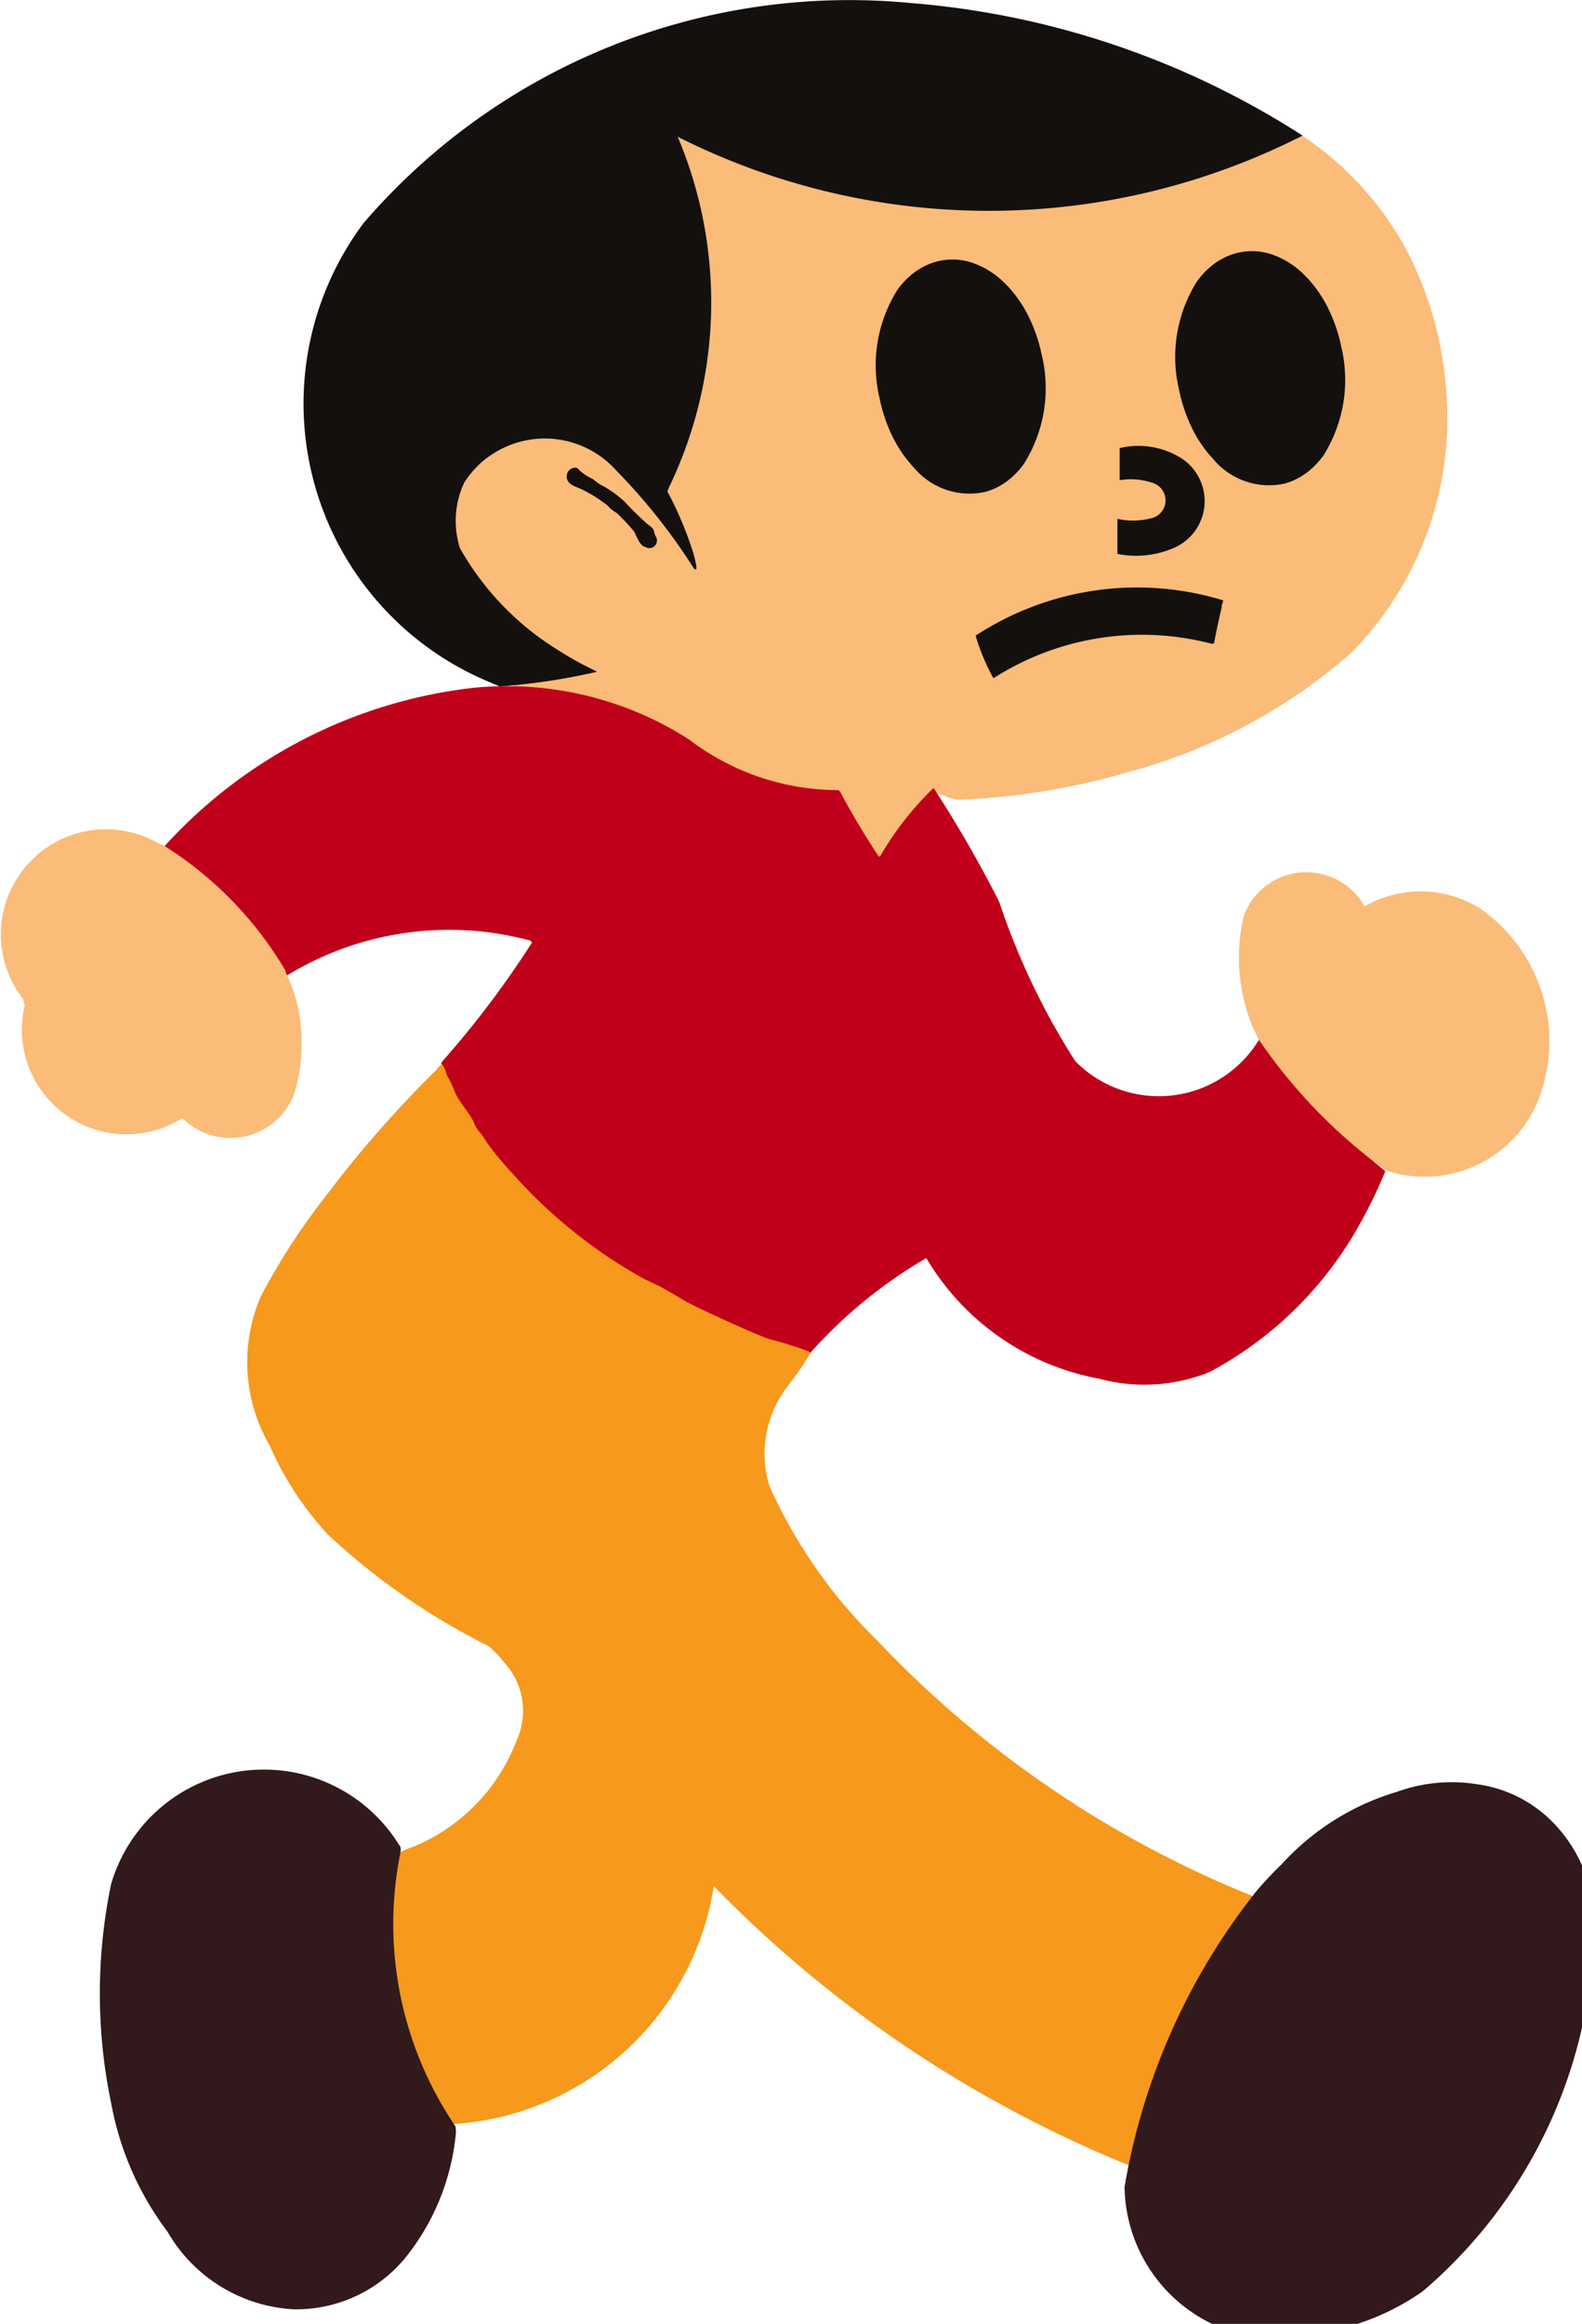 <svg xmlns="http://www.w3.org/2000/svg" xmlns:xlink="http://www.w3.org/1999/xlink" width="53.251" height="78.168" viewBox="0 0 53.251 78.168">
  <defs>
    <clipPath id="clip-path">
      <rect id="長方形_361" data-name="長方形 361" width="53.251" height="78.168" transform="translate(-3218.881 2217.147)" fill="none"/>
    </clipPath>
  </defs>
  <g id="グループ_54" data-name="グループ 54" transform="translate(3218.881 -2217.147)">
    <g id="グループ_292" data-name="グループ 292">
      <g id="グループ_291" data-name="グループ 291" clip-path="url(#clip-path)">
        <g id="グループ_48" data-name="グループ 48">
          <path id="パス_318" data-name="パス 318" d="M-3170.232,2229.921a12.113,12.113,0,0,0-1.4-4.542,10.88,10.88,0,0,0-3.475-3.711,24.455,24.455,0,0,1-17.922,1.331c-.971-.321-2.8-1.149-2.8-1.149l-.235-.116c.052.132.115.343.19.552.155.429.34.945.436,1.343.14.574.237,1.057.245,1.1a16.011,16.011,0,0,1-1.235,8.931c.156.363.956,2.62.935,2.585a17.72,17.72,0,0,0-1.189-1.666,9.124,9.124,0,0,0-2.431-2.407,3.108,3.108,0,0,0-3.539.528,2.534,2.534,0,0,0-.594,3.37,11.156,11.156,0,0,0,4.031,3.45,7.14,7.14,0,0,1-2.408.593v.008a.489.489,0,0,1,.061.242c.013.113.036.272.036.272s.528.021.933.061c.636.06,1,.167,1.437.211a4.435,4.435,0,0,1,1.6.327.822.822,0,0,1,.177.081c.037.025.07.055.107.082a.941.941,0,0,0,.35.147,2.579,2.579,0,0,1,.607.322c.11.079.21.162.323.23.081.048.17.088.247.142a3.183,3.183,0,0,1,.264.243c.142.132,1.5.917,1.608.968a6.021,6.021,0,0,0,1.528.439,1.886,1.886,0,0,1,.237.01,5.577,5.577,0,0,0,.8.1c.094-.011.186-.045.281-.061a1.092,1.092,0,0,1,.5.05c.053.02,0,.06.034.1a7.4,7.4,0,0,1,.6,1,4.74,4.74,0,0,0,.622.957c.066.032.1-.012.168-.116.213-.318.417-.592.59-.909a2.848,2.848,0,0,1,.354-.539,1.208,1.208,0,0,0,.242-.211c.034-.058.008-.154.063-.2.181-.152.265-.3.548-.223.184.051.352.132.529.18a.982.982,0,0,0,.132.023,23.474,23.474,0,0,0,5.8-.948,18.707,18.707,0,0,0,7.454-4q.233-.235.449-.485a11.237,11.237,0,0,0,2.705-8.689" fill="#fabc78"/>
          <path id="パス_319" data-name="パス 319" d="M-3198.8,2239.731a12.087,12.087,0,0,1-1.4-.782,9.507,9.507,0,0,1-3.2-3.365,3.039,3.039,0,0,1,.146-2.206,3.224,3.224,0,0,1,4.455-.969,3.254,3.254,0,0,1,.67.573,20.026,20.026,0,0,1,2.6,3.278c.3.338-.2-1.32-.888-2.579l.05-.132a14.331,14.331,0,0,0,.3-11.8,23.28,23.28,0,0,0,21.031-.041h0a28.58,28.58,0,0,0-13.223-4.462,21.575,21.575,0,0,0-18.38,7.4,10.136,10.136,0,0,0,2.034,14.19,10.135,10.135,0,0,0,2.221,1.263l.324.138a21.368,21.368,0,0,0,3.251-.488" fill="#14100e" fill-rule="evenodd"/>
          <path id="パス_320" data-name="パス 320" d="M-3181.267,2234.6h0a2.441,2.441,0,0,0,1.133-.019.616.616,0,0,0,.471-.734.617.617,0,0,0-.456-.468,2.231,2.231,0,0,0-1.073-.079v-1.08h0a2.715,2.715,0,0,1,2.057.329,1.717,1.717,0,0,1,.54,2.367,1.715,1.715,0,0,1-.7.628,3.175,3.175,0,0,1-1.973.235V2234.6Z" fill="#14100e" fill-rule="evenodd"/>
          <path id="パス_321" data-name="パス 321" d="M-3197.131,2235.554c-.224-.028-.33-.4-.407-.529a7.148,7.148,0,0,0-.583-.624,1.1,1.1,0,0,1-.253-.188l-.017-.017a.712.712,0,0,0-.179-.147,4.29,4.29,0,0,0-.814-.48c-.179-.072-.406-.146-.42-.374a.293.293,0,0,1,.269-.317h.018c.088.006.1.042.151.1a1.818,1.818,0,0,0,.419.272c.086.055.157.124.24.177s.159.084.238.132a4.318,4.318,0,0,1,.618.466,9.784,9.784,0,0,0,.782.767.6.6,0,0,1,.187.172.967.967,0,0,1,.033.132c.01.028.024.054.032.081a.256.256,0,0,1-.057.359.256.256,0,0,1-.249.03" fill="#14100e" fill-rule="evenodd"/>
          <path id="パス_322" data-name="パス 322" d="M-3177.755,2237.552q-.141.616-.264,1.24l-.078.009a9.263,9.263,0,0,0-7.331,1.153l-.023-.01a7.1,7.1,0,0,1-.59-1.415,9.923,9.923,0,0,1,8.332-1.188c.008.026-.062.179-.051.218" fill="#14100e" fill-rule="evenodd"/>
          <path id="パス_323" data-name="パス 323" d="M-3213.338,2245.652a.865.865,0,0,0,.3.264,1.917,1.917,0,0,1,.182.1,4.835,4.835,0,0,1,.428.421,7.1,7.1,0,0,1,.63.529c.043.054.078.111.121.166a3.252,3.252,0,0,0,.514.439,3.792,3.792,0,0,1,.6.574,3.642,3.642,0,0,0,.211.349c.065.08.149.148.216.235a1.743,1.743,0,0,0,.19.264,1.107,1.107,0,0,1,.108.088.814.814,0,0,1,.091.2,2.563,2.563,0,0,0,.3.378c.072.1.14.207.2.316a10.475,10.475,0,0,1,8.216-1.189.221.221,0,0,1,.055.069,32.345,32.345,0,0,1-2.988,3.962.344.344,0,0,0-.068.107,6.78,6.78,0,0,0,.661,1.7,15.937,15.937,0,0,0,4.189,4.582c.481.347,1.141.749,1.73,1.118a18.015,18.015,0,0,0,1.606.876,2.743,2.743,0,0,1,.469.2c.054.033.1.072.158.109a3.91,3.91,0,0,0,.694.337,22.66,22.66,0,0,0,2.369.852,3.08,3.08,0,0,0,.45.02h.043a16.033,16.033,0,0,1,3.962-3.253,8.56,8.56,0,0,0,5.811,4.056,5.86,5.86,0,0,0,3.734-.227,12.52,12.52,0,0,0,5.084-5.043,16.134,16.134,0,0,0,.822-1.709,22.057,22.057,0,0,1-4.18-4.47c-.015,0-.037.015-.073.051a3.944,3.944,0,0,1-5.42,1.323,3.918,3.918,0,0,1-.767-.608,24.017,24.017,0,0,1-2.557-5.356,40.99,40.99,0,0,0-2.209-3.83,10.437,10.437,0,0,0-1.8,2.3.108.108,0,0,1-.05,0q-.691-1.044-1.284-2.149a.2.2,0,0,0-.074-.079,8.286,8.286,0,0,1-5.03-1.708,11.365,11.365,0,0,0-7.315-1.726,16.58,16.58,0,0,0-10.342,5.329.08.08,0,0,0,0,.048" fill="#c0001a" fill-rule="evenodd"/>
          <path id="パス_324" data-name="パス 324" d="M-3209.262,2249.847a.207.207,0,0,0-.015-.061c-.043-.073-.087-.146-.132-.218a12.426,12.426,0,0,0-3.93-3.962l-.023-.014-.2-.088-.034-.015a3.533,3.533,0,0,0-4.806,1.365,3.531,3.531,0,0,0,.3,3.9c0,.034.01.068.017.1a.66.66,0,0,0,.038.1,3.52,3.52,0,0,0,2.593,4.249,3.515,3.515,0,0,0,2.681-.428h.05a2.294,2.294,0,0,0,3.244-.045,2.3,2.3,0,0,0,.523-.848,6.022,6.022,0,0,0,.132-2.719,5.345,5.345,0,0,0-.442-1.313" fill="#fabc78" fill-rule="evenodd"/>
          <path id="パス_325" data-name="パス 325" d="M-3172.938,2247.622h-.02a2.245,2.245,0,0,0-3.062-.842,2.24,2.24,0,0,0-.991,1.161,6.127,6.127,0,0,0,.274,3.7c.064.153.136.3.214.451l.012.022a17.874,17.874,0,0,0,4.238,4.376l.029.022a4.122,4.122,0,0,0,5.225-2.582c.013-.039.025-.078.037-.117a5.444,5.444,0,0,0-2.067-6.1,3.775,3.775,0,0,0-3.888-.085" fill="#fabc78" fill-rule="evenodd"/>
          <path id="パス_326" data-name="パス 326" d="M-3201.908,2273.069a2.4,2.4,0,0,1,.418,2.619,6.293,6.293,0,0,1-3.519,3.595,1.7,1.7,0,0,0-.519.255.58.58,0,0,0-.081.217,3.335,3.335,0,0,0-.057.661,2.912,2.912,0,0,1-.035.362c-.032.167-.085.327-.107.5s-.015.348-.026.514-.036.317-.05.473c-.009.113.382,2.228.456,2.455.107.307.215.612.318.925.116.342.247.678.371,1.018s.265.63.4.943a3.9,3.9,0,0,0,.186.388,2.988,2.988,0,0,0,.215.3c.049.063.233.2.273.264s.271.01.459,0a9.483,9.483,0,0,0,8.352-7.967,41.057,41.057,0,0,0,14.649,9.657h.031s.1-.68.231-1.18c.144-.567.316-.9.379-1.3.011-.069.018-.14.03-.212a28.187,28.187,0,0,1,1.522-3.473,15.818,15.818,0,0,0,1.056-1.717c.356-.509.925-1.172.925-1.172a35.853,35.853,0,0,1-13.331-8.873,16.983,16.983,0,0,1-3.617-5.179,3.715,3.715,0,0,1,.624-3.386l.014-.02a9.658,9.658,0,0,0,.733-1.067.2.2,0,0,0-.042-.061,11.931,11.931,0,0,0-1.3-.408c-.4-.107-2.517-1.094-2.774-1.238-.286-.158-.557-.336-.84-.487-.212-.114-.433-.211-.651-.318a16.777,16.777,0,0,1-4.433-3.557,10.316,10.316,0,0,1-.848-1.029c-.06-.092-.115-.186-.181-.272a2.069,2.069,0,0,1-.167-.213,2,2,0,0,1-.1-.211c-.132-.264-.348-.511-.5-.763a1.877,1.877,0,0,1-.132-.242,2.924,2.924,0,0,0-.227-.494l-.019-.025a1.969,1.969,0,0,1-.065-.2,2.156,2.156,0,0,0-.115-.221.963.963,0,0,0-.174.188,38.5,38.5,0,0,0-3.789,4.328,21.786,21.786,0,0,0-2.144,3.323,5.584,5.584,0,0,0,.3,4.992,10.778,10.778,0,0,0,1.961,3,22.925,22.925,0,0,0,5.415,3.757,3.842,3.842,0,0,1,.528.554" fill="#f6991c" fill-rule="evenodd"/>
          <path id="パス_327" data-name="パス 327" d="M-3203.538,2288.928a.8.8,0,0,0-.017-.264l-.074-.111a12.1,12.1,0,0,1-1.787-9.019l.01-.056v-.009a.355.355,0,0,0-.011-.23c-.01-.013-.022-.024-.031-.037a5.355,5.355,0,0,0-7.376-1.726,5.355,5.355,0,0,0-2.317,3.047,18.084,18.084,0,0,0,.011,7.417,10.228,10.228,0,0,0,1.89,4.279,5.225,5.225,0,0,0,4.25,2.606,4.754,4.754,0,0,0,3.892-1.91,7.838,7.838,0,0,0,1.559-3.987" fill="#32191b" fill-rule="evenodd"/>
          <path id="パス_328" data-name="パス 328" d="M-3177.538,2295.035a7.76,7.76,0,0,0,6.245-1.18,15.936,15.936,0,0,0,5.6-12.212,4.37,4.37,0,0,0-1.266-2.882,3.917,3.917,0,0,0-2.269-1.128,4.922,4.922,0,0,0-2.49.242,8.1,8.1,0,0,0-3.7,2.333,10.666,10.666,0,0,0-.834.9,21.307,21.307,0,0,0-4.3,9.6,4.738,4.738,0,0,0,3.018,4.331" fill="#32191b" fill-rule="evenodd"/>
          <path id="パス_935" data-name="パス 935" d="M-3175.739,2295.723a8.205,8.205,0,0,1-1.91-.226l-.062-.02a5.2,5.2,0,0,1-3.317-4.764,21.856,21.856,0,0,1,4.4-9.906,11.407,11.407,0,0,1,.879-.942,8.527,8.527,0,0,1,3.89-2.446,5.4,5.4,0,0,1,2.7-.255,4.392,4.392,0,0,1,2.531,1.263,4.841,4.841,0,0,1,1.4,3.2,16.39,16.39,0,0,1-5.764,12.594A8.3,8.3,0,0,1-3175.739,2295.723Zm-1.656-1.143a7.284,7.284,0,0,0,5.83-1.114,15.421,15.421,0,0,0,5.394-11.82,3.884,3.884,0,0,0-1.128-2.55,3.446,3.446,0,0,0-1.994-.991,4.457,4.457,0,0,0-2.263.216,7.657,7.657,0,0,0-3.51,2.206,10.794,10.794,0,0,0-.822.88,20.911,20.911,0,0,0-4.2,9.378A4.241,4.241,0,0,0-3177.4,2294.58Z" fill="#32191b"/>
          <path id="パス_330" data-name="パス 330" d="M-3184.97,2226.764a4.259,4.259,0,0,1,.726,1.057,5.407,5.407,0,0,1,.432,1.278,4.773,4.773,0,0,1-.592,3.632,2.639,2.639,0,0,1-.517.554,2.21,2.21,0,0,1-.785.405,2.438,2.438,0,0,1-2.41-.811,4.252,4.252,0,0,1-.726-1.056,5.306,5.306,0,0,1-.432-1.279,4.777,4.777,0,0,1,.591-3.632,2.671,2.671,0,0,1,.518-.553,2.2,2.2,0,0,1,.785-.406,2.1,2.1,0,0,1,1.307.061,2.892,2.892,0,0,1,1.1.75" fill="#14100e" fill-rule="evenodd"/>
          <path id="パス_331" data-name="パス 331" d="M-3174.889,2226.483a4.262,4.262,0,0,1,.726,1.057,5.382,5.382,0,0,1,.432,1.278,4.777,4.777,0,0,1-.591,3.632,2.666,2.666,0,0,1-.518.553,2.212,2.212,0,0,1-.785.406,2.442,2.442,0,0,1-2.41-.811,4.251,4.251,0,0,1-.726-1.057,5.4,5.4,0,0,1-.432-1.278,4.778,4.778,0,0,1,.591-3.632,2.623,2.623,0,0,1,.518-.553,2.195,2.195,0,0,1,.785-.406,2.089,2.089,0,0,1,1.307.061,2.883,2.883,0,0,1,1.1.75" fill="#14100e" fill-rule="evenodd"/>
        </g>
      </g>
    </g>
  </g>
</svg>
